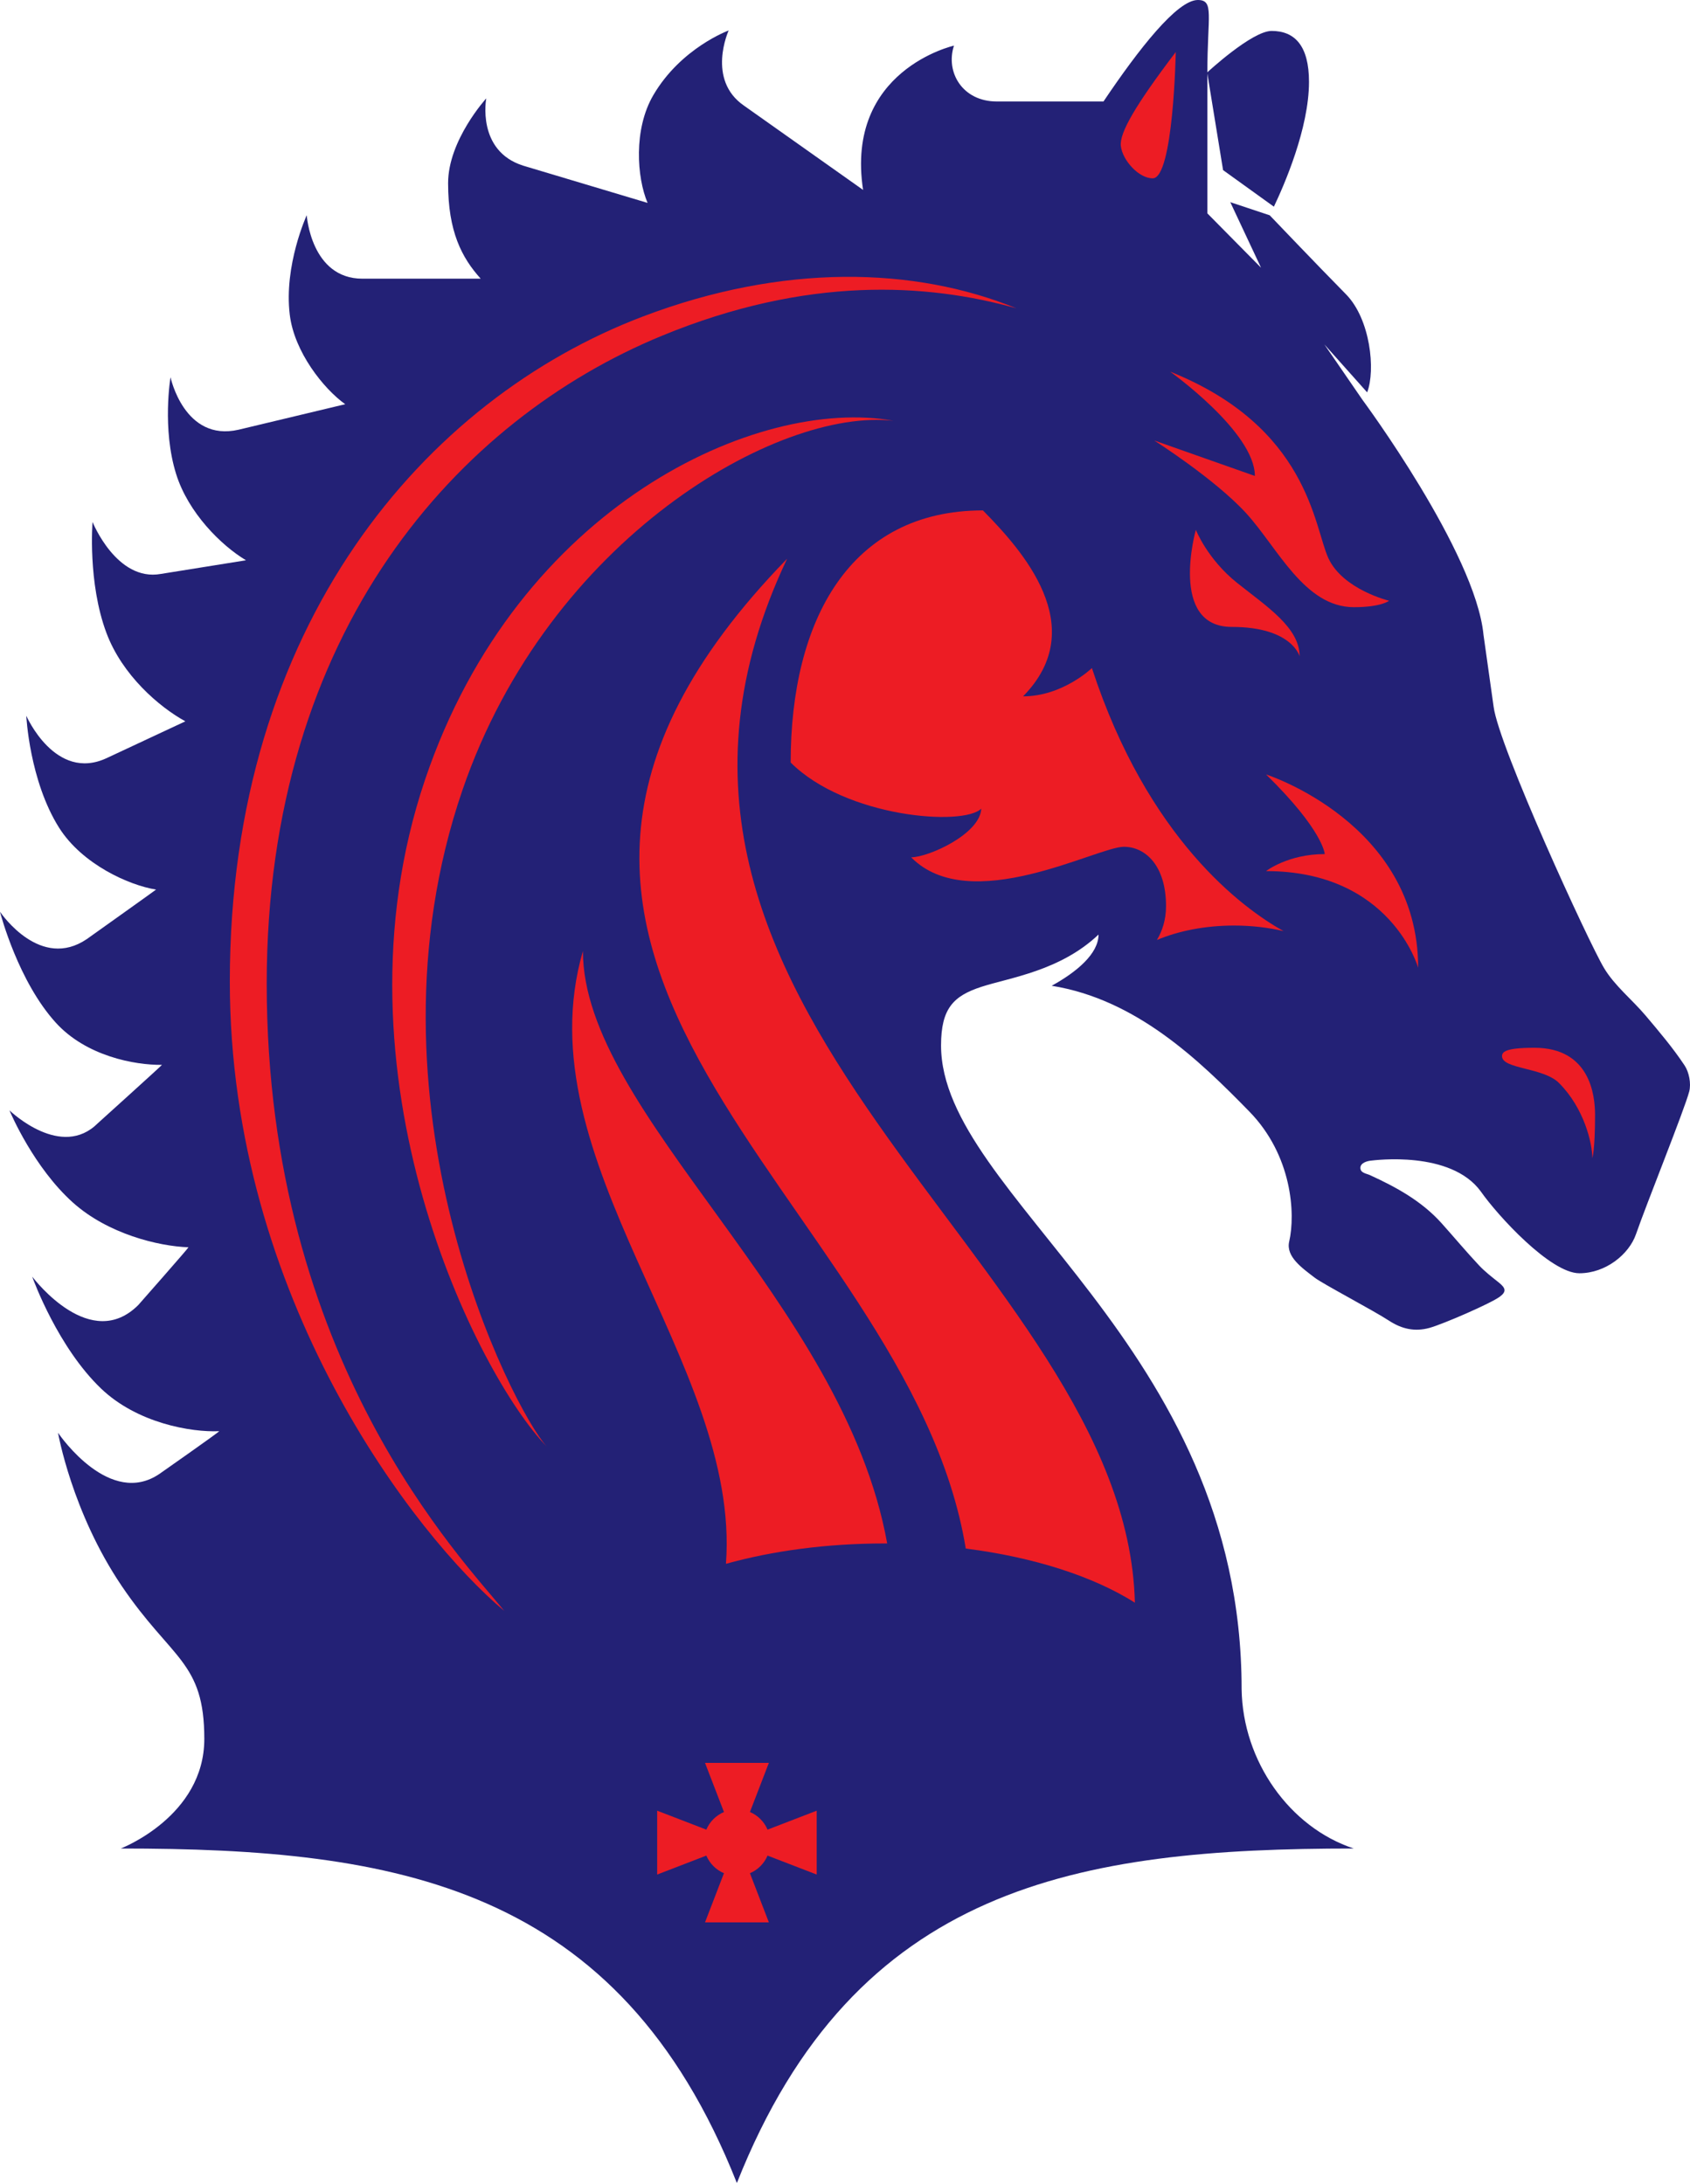 <svg width="650" height="840" viewBox="0 0 650 840" fill="none" xmlns="http://www.w3.org/2000/svg">
<path d="M489.955 79.497C493.879 71.267 503.46 49.406 503.46 31.493C503.46 17.556 497.956 11.899 489.089 11.899C481.496 11.899 464.297 27.875 464.297 27.875L470.412 65.432L489.955 79.497Z" fill="#232176"/>
<path d="M46.45 711.018C152.141 711.018 237.983 724.904 283.413 839.691C328.87 724.93 414.992 711.018 520.682 711.018C495.941 702.864 477.953 677.333 477.545 649.713C477.545 516.657 361.942 460.193 361.942 402.124C361.942 387.907 366.682 383.065 377.536 379.549C388.289 376.058 407.781 373.459 422.508 359.471C422.508 366.784 414.227 373.816 404.494 379.167C437.032 384.416 461.11 407.679 480.475 427.502C496.986 444.396 498.311 466.869 495.84 477.57C494.489 483.405 500.961 487.839 505.7 491.482C508.783 493.852 528.25 504.07 534.161 507.943C539.206 511.255 544.2 512.3 549.781 510.771C555.182 509.267 573.375 501.343 576.84 498.77C579.49 496.808 579.108 495.457 576.534 493.368C573.859 491.228 571.082 489.113 568.763 486.616C563.845 481.367 559.208 475.812 554.392 470.436C546.774 461.977 537.066 456.651 526.874 451.989C525.524 451.377 523.23 451.199 523.23 449.211C523.23 447.224 525.982 446.561 527.231 446.434C528.505 446.307 557.96 442.357 569.553 458.308C576.076 467.633 596.358 489.75 607.442 489.75C617.583 489.75 626.552 482.463 629.227 474.717C633.227 463.149 647.878 426.814 649.713 419.807C650.477 416.775 649.662 412.418 647.904 409.794C643.445 403.067 638.17 396.85 632.947 390.658C627.724 384.467 621.048 379.218 616.946 372.364C611.06 362.605 576.484 287.286 574.471 271.845L570.572 244.149C567.489 212.452 524.046 153.822 524.046 153.822L509.369 132.47L525.829 150.918C529.116 142.407 527.078 122.762 517.701 113.207C506.923 102.276 488.348 82.81 488.348 82.81L473.188 77.765L485.011 102.964L464.372 82.071V27.875C464.372 6.039 467.098 0 460.703 0C452.778 0 438.077 18.728 424.419 39.035H383.371C370.147 39.035 363.573 27.722 366.911 17.556C366.911 17.556 324.946 26.958 331.953 73.051L286.191 40.666C271.591 30.652 280.254 11.721 280.254 11.721C280.254 11.721 261.934 18.396 251.283 36.589C243.588 49.737 244.939 68.312 249.066 78.045L201.241 63.725C183.175 58.018 187.023 37.838 187.023 37.838C187.023 37.838 172.346 53.916 172.346 70.452C172.346 89.027 177.57 99.091 184.882 107.194H139.375C119.603 107.194 117.972 82.784 117.972 82.784C117.972 82.784 109.131 102.022 111.449 121.055C113.182 135.4 124.495 149.567 132.776 155.479L91.753 165.288C70.885 170.079 65.585 145.108 65.585 145.108C65.585 145.108 62.248 164.804 67.751 182.36C72.388 197.189 85.001 209.751 94.607 215.509L61.865 220.758C44.845 223.816 35.596 200.782 35.596 200.782C35.596 200.782 33.684 224.045 40.921 243.41C46.985 259.691 61.228 271.947 71.293 277.451L41.048 291.592C21.25 300.842 10.116 275.311 10.116 275.311C10.116 275.311 11.288 300.256 22.754 318.423C31.697 332.513 49.711 340.539 60.031 342.17C60.031 342.246 33.404 361.204 33.404 361.204C15.67 373.256 0.739 351.776 0 350.706C0.331 352.031 7.109 377.562 21.454 393.359C33.124 406.227 51.801 409.717 62.298 409.59C62.298 409.768 37.634 432.038 37.634 432.038C23.696 445.975 4.51 427.91 3.644 427.095C4.179 428.369 12.995 449.033 28.053 462.563C41.532 474.64 60.948 479.354 72.49 479.762C72.49 480.067 53.202 501.955 53.202 501.955C34.933 520.198 13.581 492.578 12.383 491.049C12.944 492.629 22.346 518.287 38.882 534.11C52.794 547.411 73.51 550.978 84.313 550.494C84.313 550.825 61.356 566.903 61.356 566.903C42.399 579.821 23.416 552.711 22.32 551.105C22.32 551.105 27.62 581.681 46.832 610.066C66.044 638.451 78.58 639.011 78.58 668.848C78.58 698.685 46.501 710.992 46.501 710.992L46.45 711.018Z" fill="#232176"/>
<path d="M449.976 142.892C449.976 142.892 482.642 166.18 482.642 183.073L443.912 169.416C443.912 169.416 467.201 184.194 479.304 197.419C491.407 210.668 501.675 233.549 520.734 233.549C531.283 233.549 534.264 231.078 534.264 231.078C534.264 231.078 516.504 226.771 510.924 214.719C505.344 202.667 503.408 164.269 449.976 142.917V142.892Z" fill="#ED1C24"/>
<path d="M499.841 252.43C499.841 252.43 496.911 241.142 473.775 241.142C449.391 241.142 459.94 203.788 459.94 203.788C459.94 203.788 464.348 215.076 475.865 224.249C487.382 233.422 499.841 241.422 499.841 252.43Z" fill="#ED1C24"/>
<path d="M390.888 118.584C356.541 108.952 310.448 106.073 254.443 129.209C176.679 161.263 102.583 242.212 102.583 378.403C102.583 523.434 178.59 600.409 193.929 619.621C159.76 590.931 88.391 499.152 88.391 377.511C88.391 240.378 163.531 153.542 247.258 121.743C301.148 101.283 351.624 102.582 390.914 118.584H390.888Z" fill="#ED1C24"/>
<path d="M343.622 161.848C299.262 156.778 211.101 207.024 177.875 303.874C136.776 423.757 197.011 541.754 210.286 556.405C183.889 529.371 125.183 413.437 163.454 299.975C199.177 194.132 291.669 152.446 343.622 161.848Z" fill="#ED1C24"/>
<path d="M452.217 20.002C452.217 20.002 451.326 68.592 443.35 68.592C437.974 68.592 431.782 61.712 431.094 56.209C430.457 51.189 436.751 40.386 452.217 20.002Z" fill="#ED1C24"/>
<path d="M436.498 616.436C433.109 484.577 219.944 389.588 302.728 214.923C150.766 371.115 349.305 460.117 371.447 595.644C397.819 598.982 420.624 606.422 436.498 616.461V616.436Z" fill="#ED1C24"/>
<path d="M486.947 297.886C486.947 297.886 545.449 316.588 545.449 372.236C545.449 372.236 535.028 335.061 486.947 335.061C486.947 335.061 495.356 328.513 509.522 328.513C509.522 328.513 509.013 319.467 486.947 297.886Z" fill="#ED1C24"/>
<path d="M448.473 348.54C448.473 353.891 446.97 358.197 444.957 361.56C453.263 358.069 463.506 356.006 474.641 356.006C481.393 356.006 487.814 356.77 493.674 358.146C478.03 349.406 441.491 322.78 419.961 256.965C419.961 256.965 408.75 267.845 393.487 267.845C419.859 241.04 392.85 211.382 378.046 196.323C326.908 196.323 304.104 238.543 304.104 293.299C325.303 314.473 370.53 317.913 377.409 311.034C376.976 320.792 357.153 329.736 350.452 329.761C373.027 352.693 421.974 325.71 432.242 325.71C440.625 325.71 448.473 333.048 448.473 348.54Z" fill="#ED1C24"/>
<path d="M612.411 445.542C612.411 445.542 613.481 442.637 613.481 428.827C613.481 421.362 611.595 403.016 590.141 403.016C578.701 403.016 577.707 404.723 577.707 406.252C577.707 411.246 593.556 410.533 599.594 416.546C609.277 426.228 612.436 439.707 612.436 445.517L612.411 445.542Z" fill="#ED1C24"/>
<path d="M279.236 601.505C297.097 596.536 317.915 593.682 340.159 593.682C340.515 593.682 340.872 593.682 341.229 593.682C324.488 500.681 224.199 428.19 224.199 365.815C200.732 446.536 285.02 523.867 279.211 601.479L279.236 601.505Z" fill="#ED1C24"/>
<path d="M295.211 713.744L314.117 721.031V696.468L295.211 703.756C293.912 700.698 291.466 698.252 288.434 696.978L295.721 678.072H271.158L278.445 696.978C275.388 698.278 272.942 700.724 271.668 703.756L252.762 696.468V721.031L271.668 713.744C272.967 716.801 275.413 719.248 278.445 720.522L271.158 739.428H295.721L288.434 720.522C291.491 719.222 293.937 716.776 295.211 713.744Z" fill="#ED1C24"/>
</svg>

